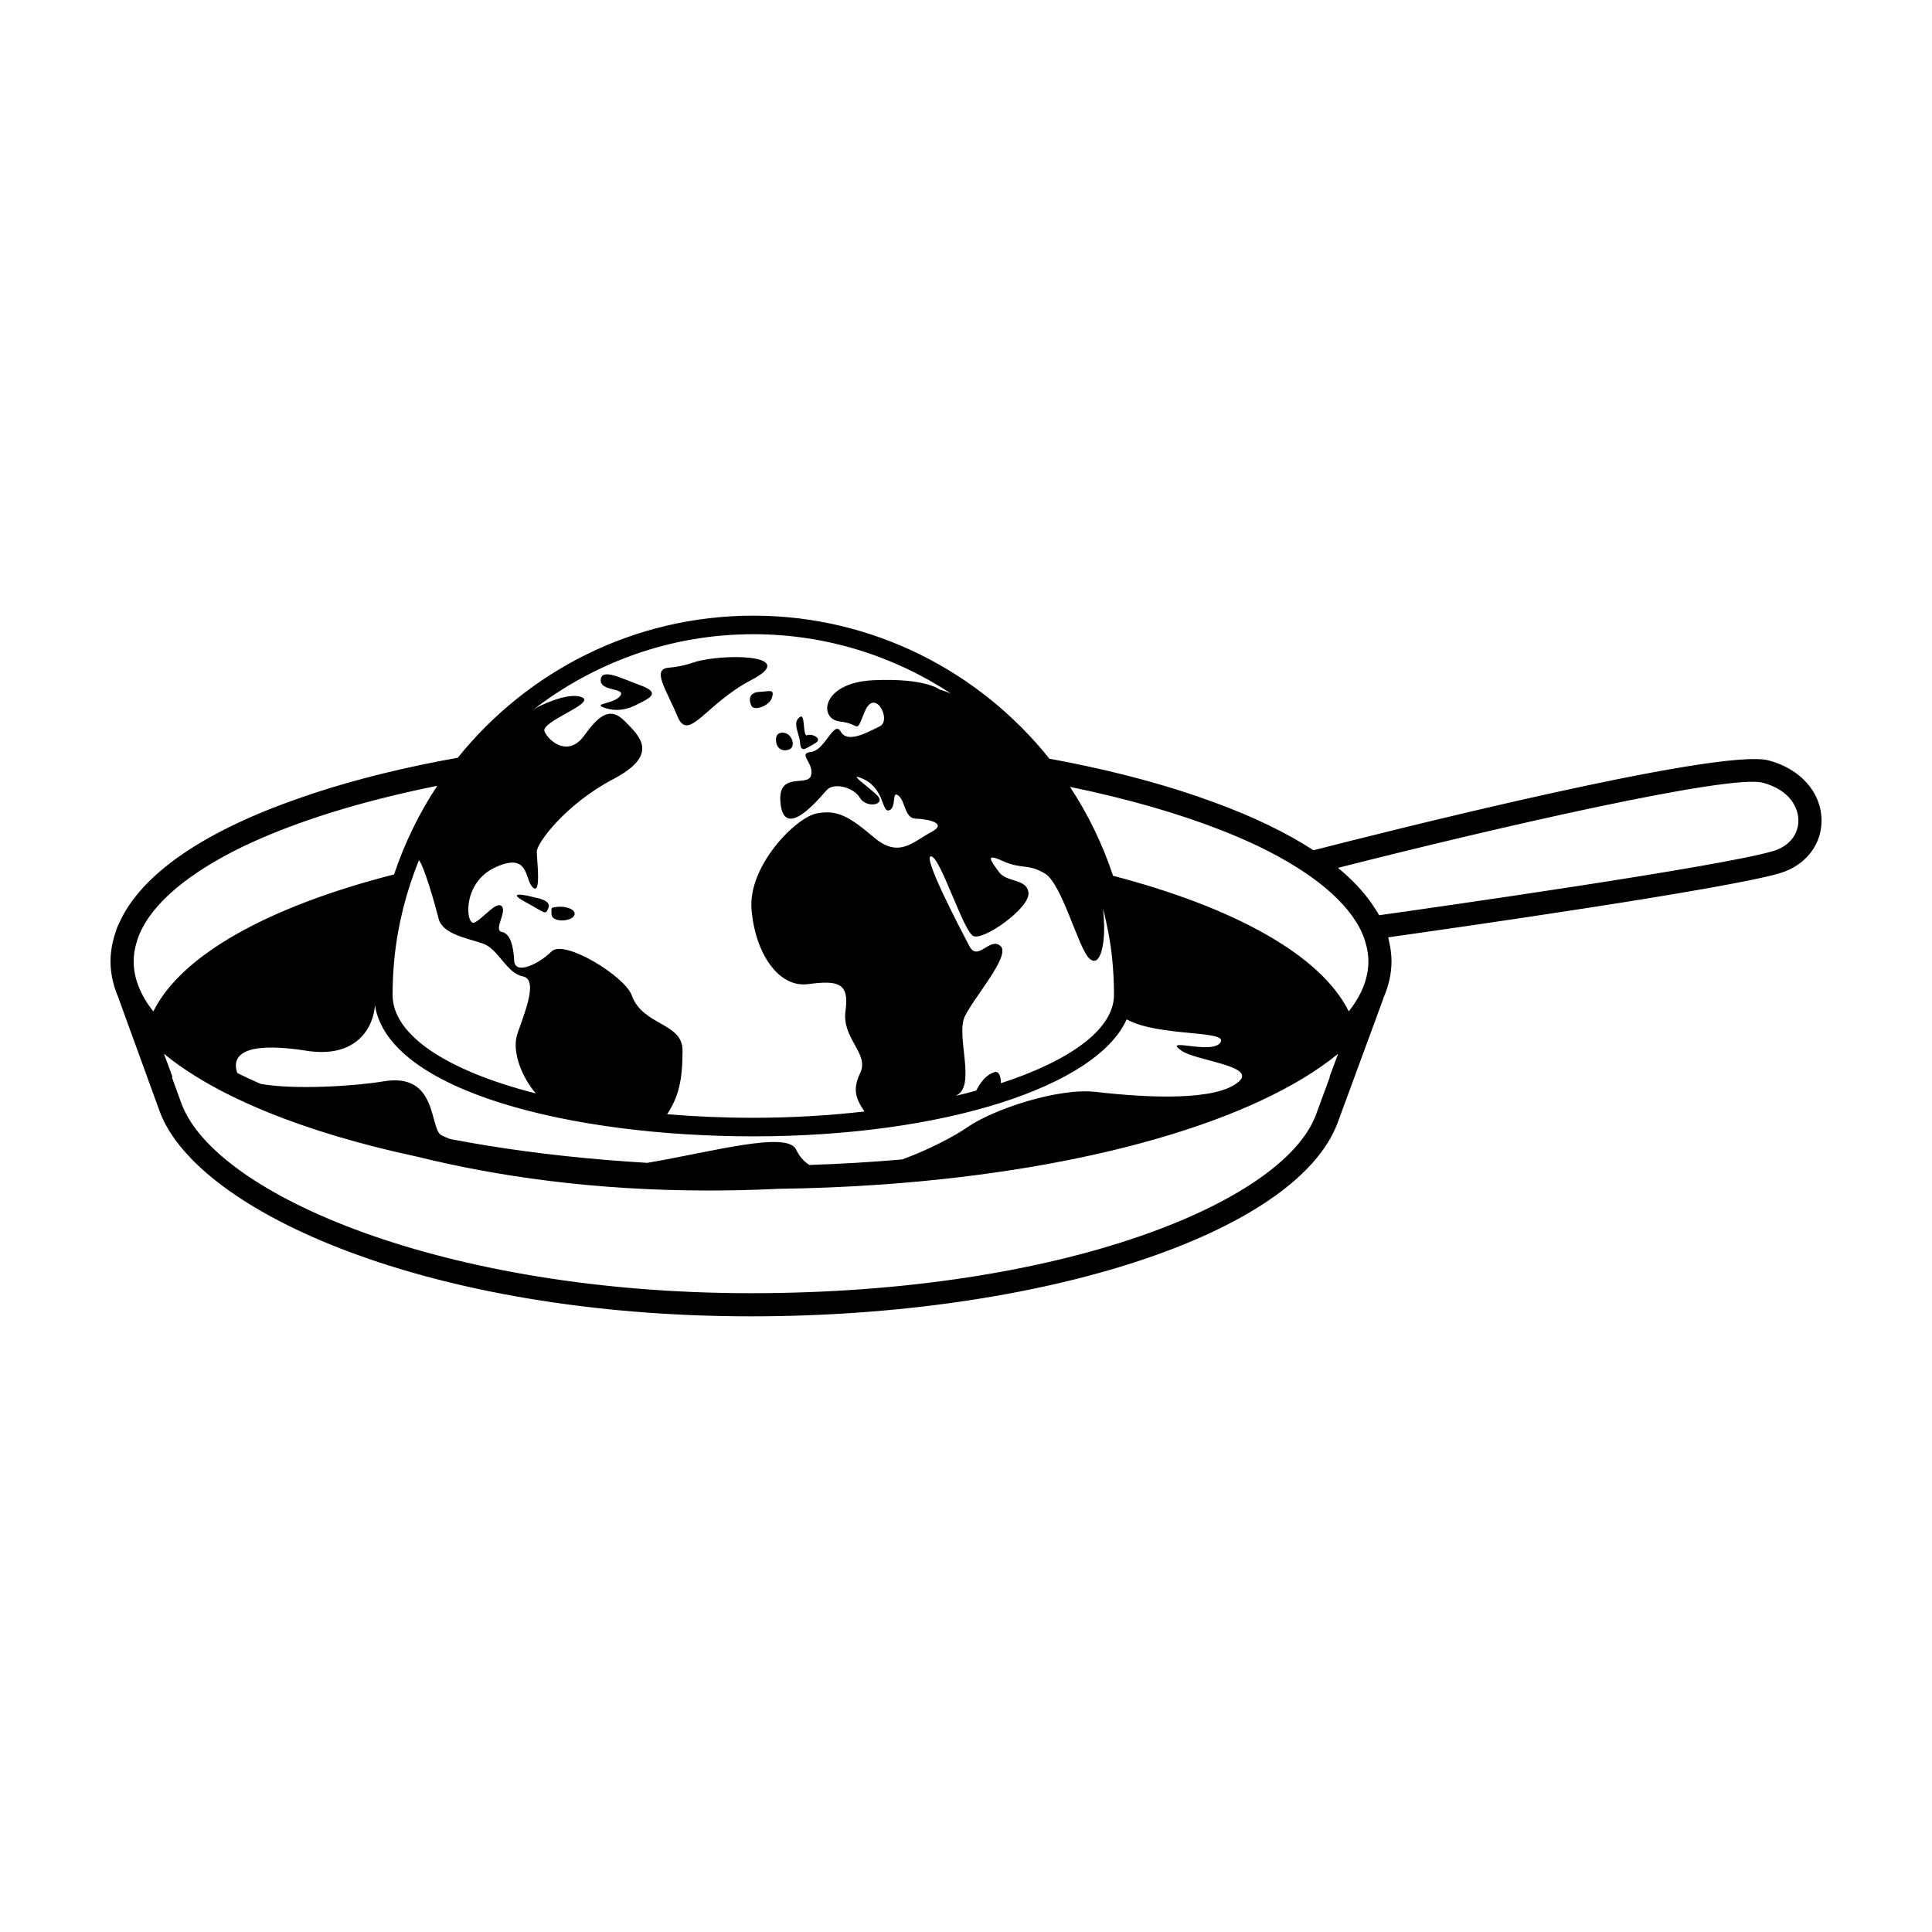 <?xml version="1.0" encoding="UTF-8"?>
<!-- Uploaded to: ICON Repo, www.svgrepo.com, Generator: ICON Repo Mixer Tools -->
<svg fill="#000000" width="800px" height="800px" version="1.1" viewBox="144 144 512 512" xmlns="http://www.w3.org/2000/svg">
 <g>
  <path d="m612.72 345.52c-13.133-3.508-104.64 19.703-120.64 23.809-7.074-4.613-15.855-8.867-26.215-12.66-1.414-0.523-2.856-1.039-4.328-1.547-0.641-0.215-1.273-0.438-1.93-0.656-11.148-3.715-23.75-6.883-37.508-9.406-18.43-23.059-46.738-37.902-78.484-37.902-31.633 0-59.863 14.727-78.297 37.648-13.914 2.492-26.688 5.644-37.98 9.344-1.008 0.328-1.969 0.664-2.953 1.004-1.047 0.363-2.086 0.727-3.109 1.094-24.148 8.664-39.996 19.785-45.625 32.219-0.16 0.352-0.348 0.695-0.492 1.047-0.238 0.578-0.418 1.168-0.609 1.754-0.246 0.75-0.465 1.512-0.637 2.273-0.102 0.453-0.207 0.906-0.281 1.367-0.207 1.266-0.348 2.531-0.348 3.812v0.004c0 3.367 0.766 6.656 2.188 9.859l-0.035 0.016 10.977 30.199c10.16 26.566 71.52 54.043 156.61 54.043 77.535 0 144.34-21.977 155.41-51.152l12.172-33.086-0.035-0.016c1.422-3.203 2.191-6.5 2.191-9.863v-0.004c0-1.273-0.141-2.527-0.348-3.785-0.07-0.441-0.176-0.883-0.273-1.32-0.09-0.402-0.145-0.812-0.258-1.211 17.488-2.465 89.742-12.785 103.84-17.012 6.781-2.035 11.105-7.582 11.004-14.137-0.125-7.324-5.617-13.5-14-15.734zm-155.61 76.926c3.762 2.664 19.793 3.965 15.27 8.117-5.758 5.285-24.207 4.402-38.004 2.801-9.922-1.152-27.172 4.625-33.926 9.316-3.301 2.293-10.016 5.898-17.348 8.586-8.004 0.695-16.234 1.188-24.617 1.461-1.473-0.957-2.664-2.289-3.492-4.066-2.332-5.027-22.203 0.574-39.453 3.508-14.973-0.883-29.336-2.449-42.723-4.625-3.266-0.527-6.453-1.109-9.602-1.707-0.719-0.316-1.5-0.621-2.176-0.945-3.336-1.621-0.82-16.82-15.457-14.316-7.141 1.219-23.461 2.309-32.52 0.66-2.117-0.918-4.137-1.859-6.074-2.82-0.059-0.117-0.172-0.215-0.211-0.344-1.652-5.637 4.41-7.828 18.461-5.613 13.512 2.133 17.809-6.508 18.121-12.105 3.531 22.852 52.176 34.789 100.27 34.789 50.406 0 90.941-13.184 98.953-31 8.496 4.691 26.992 2.781 24.867 6.102-2.207 3.426-15.668-1.578-10.34 2.203zm-196.87-34.988c1.031 4.133 7.644 5.164 11.77 6.609 4.133 1.445 6.195 7.848 10.535 8.676 4.336 0.828 0.207 10.324-1.445 15.281-1.582 4.742 1.359 11.672 4.891 15.742-23.148-5.891-37.953-15.285-37.953-26.102 0-3.293 0.168-6.551 0.492-9.758 0.926-9.098 3.195-17.801 6.5-25.965 1.422 1.797 4.262 11.727 5.211 15.516zm149.02 43.605c-0.012-1.926-0.605-3.359-1.773-2.922-1.188 0.441-2.918 1.258-4.793 4.887-1.75 0.48-3.523 0.941-5.359 1.375 0.156-0.098 0.277-0.176 0.441-0.273 4.75-2.891-0.414-15.695 1.859-20.652 2.273-4.957 12.391-16.312 9.5-18.793-2.891-2.481-5.992 4.336-8.262 0-2.273-4.336-12.594-23.957-10.117-23.75 2.481 0.207 8.469 19.684 11.148 21.098 2.684 1.41 15.074-7.465 14.66-11.391-0.414-3.926-5.785-2.684-7.848-5.578-2.066-2.891-3.926-5.164 1.031-2.891 4.957 2.273 6.609 0.621 11.148 3.305 4.543 2.684 8.883 19.824 11.77 22.512 2.891 2.684 4.133-3.719 3.926-9.09-0.035-0.984-0.098-2.363-0.246-4.066 1.055 4.266 1.918 8.602 2.379 13.07 0.328 3.211 0.492 6.465 0.492 9.758 0.004 9.09-11.645 17.426-29.957 23.402zm-65.633-118.99c19.332 0 37.309 5.809 52.367 15.715-1.855-0.75-2.969-1.043-2.969-1.043s-3.719-3.098-17.551-2.481c-13.836 0.621-14.66 10.324-8.883 10.941 5.785 0.621 3.926 3.719 6.609-2.684 2.684-6.402 7.231 2.379 3.926 3.981-3.305 1.598-8.508 4.586-10.324 1.391-1.812-3.195-4.133 4.957-7.848 5.371-3.719 0.414 0.828 2.891 0 6.195-0.828 3.305-9.297-1.445-8.055 7.848 1.238 9.297 10.328-1.859 12.184-3.926 1.859-2.066 7.106-0.828 8.816 2.066 1.715 2.891 7.289 1.859 4.398-0.828-2.891-2.684-7.098-5.512-4.398-4.543 6.672 2.398 5.637 9.297 7.703 8.676s0.621-5.371 2.481-3.926c1.859 1.445 1.652 6.055 4.543 6.125 2.891 0.07 8.883 1.102 4.133 3.582s-8.469 7.023-15.074 1.445c-6.609-5.578-9.758-7.488-15.281-6.402-5.523 1.09-18.164 13.836-17.242 25.402 0.926 11.562 7.117 20.859 14.969 19.824 7.848-1.031 11.004-0.414 9.941 7.023s6.375 11.355 3.894 16.52c-2.039 4.254-1.27 6.711 1.133 10.211-9.332 1.066-19.23 1.672-29.469 1.672-7.91 0-15.527-0.348-22.832-0.938 3.168-4.856 4.062-9.199 4.082-16.934 0.02-7.402-10.559-6.488-13.453-14.57-1.812-5.074-17.938-14.957-21.242-11.656-3.305 3.305-9.703 6.402-9.914 2.481-0.207-3.926-1.031-7.231-3.305-7.644-2.273-0.414 1.445-5.371 0-6.816-1.445-1.445-4.957 3.305-7.231 4.336-2.273 1.031-3.512-10.531 5.578-14.66 9.09-4.133 7.644 3.305 9.91 5.371 2.273 2.066 1.031-7.231 1.031-9.5 0-2.273 7.644-12.594 20.238-19.207 12.594-6.609 6.816-11.562 3.098-15.352-3.719-3.785-6.609-1.996-10.762 3.785-4.152 5.785-9.27 1.652-10.508-1.031-1.238-2.684 13.629-7.438 9.914-9.09-3.719-1.652-11.977 2.684-11.977 2.684s-0.422 0.266-1.113 0.727c16.188-12.574 36.445-20.141 58.48-20.141zm-158.99 99.965c-3.394-4.277-5.215-8.746-5.215-13.32 0-1.129 0.141-2.246 0.367-3.371 0.047-0.23 0.109-0.457 0.168-0.691 0.246-1.023 0.559-2.047 0.992-3.059 0.031-0.07 0.055-0.145 0.086-0.215 3.594-8.242 13.129-16.137 27.355-23.035 0.828-0.395 1.676-0.781 2.535-1.176 0.789-0.363 1.602-0.719 2.422-1.078 12.762-5.516 28.574-10.238 46.535-13.844-4.797 7.227-8.637 15.121-11.453 23.488-33.051 8.434-56.359 21.273-63.793 36.301zm311.71 17.32 0.086 0.031-3.734 10.152c-8.797 23.184-67.184 47.168-149.67 47.168-81.359 0-141.67-26.008-150.87-50.059l-2.625-7.231 0.176-0.059-2.273-6.109c13.914 11.422 37.332 20.906 66.961 27.246 21.098 5.215 46.898 9.004 77.48 9.004 5.523-0.004 11.211-0.125 17.043-0.387 0.312-0.016 0.598-0.039 0.91-0.055 9.512-0.125 18.809-0.508 27.816-1.148 54.898-3.898 99.391-16.949 120.97-34.652zm5.09-17.336c-7.34-14.816-30.145-27.492-62.461-35.926-2.785-8.398-6.629-16.309-11.41-23.562 15.16 3.113 28.754 7.027 40.23 11.539 0.504 0.203 1.023 0.398 1.516 0.598 1.047 0.422 2.062 0.855 3.066 1.285 1.734 0.75 3.449 1.512 5.066 2.289 0.035 0.016 0.07 0.031 0.105 0.051 14.363 6.949 23.957 14.918 27.527 23.207 0.016 0.035 0.023 0.07 0.039 0.102 0.438 1.039 0.754 2.082 1.008 3.125 0.051 0.211 0.109 0.422 0.152 0.641 0.223 1.113 0.363 2.231 0.363 3.356 0 4.562-1.812 9.023-5.203 13.297zm112.53-42.5c-13.949 4.18-90.645 15.086-104.48 17.027-0.539-0.992-1.199-1.969-1.875-2.949-0.047-0.066-0.086-0.133-0.133-0.203-2.273-3.246-5.223-6.394-8.906-9.406 42.785-10.879 103.91-24.863 112.58-22.562 6.871 1.828 9.383 6.316 9.441 9.906 0.055 3.812-2.488 6.941-6.633 8.188z"/>
  <path d="m343.15 324.18c12.086-6.277-4.848-7.062-13.738-5.082-2.066 0.465-3.719 1.445-8.262 1.859-4.543 0.414-0.488 5.898 2.402 12.922 2.898 7.023 7.512-3.426 19.598-9.699z"/>
  <path d="m285.84 381.88c-2.891-0.828-7.848-1.652-2.481 1.238 5.371 2.891 5.164 3.512 5.992 1.445 0.828-2.062-3.512-2.684-3.512-2.684z"/>
  <path d="m359.98 340.99c2.273-1.238-0.828-2.684-2.066-2.152-1.238 0.535-0.453-5.762-1.859-4.871-2.273 1.445-0.207 4.336 0 7.023 0.207 2.684 1.652 1.238 3.926 0z"/>
  <path d="m290.38 384.56s-0.398-0.207-0.203 1.859c0.203 2.066 5.164 1.859 5.992 0.207s-2.684-2.894-5.789-2.066z"/>
  <path d="m353.37 342.5c1.445-0.75 0.621-3.996-1.652-4.312 0 0-2.277-0.43-2.066 2.156 0.207 2.488 2.273 2.91 3.719 2.156z"/>
  <path d="m343.15 331.07c0.727 1.445 4.848 0 5.465-2.289 0.621-2.289-0.621-1.547-3.305-1.43-2.945 0.137-2.891 2.277-2.16 3.719z"/>
  <path d="m304.43 331.65c3.926 1.281 7.152-0.309 8.469-0.992 2.707-1.406 6.609-2.891 1.031-4.957s-10.531-4.707-10.734-1.527c-0.207 3.18 6.816 2.016 5.164 4.246-1.656 2.242-7.848 1.957-3.93 3.231z"/>
 </g>
</svg>